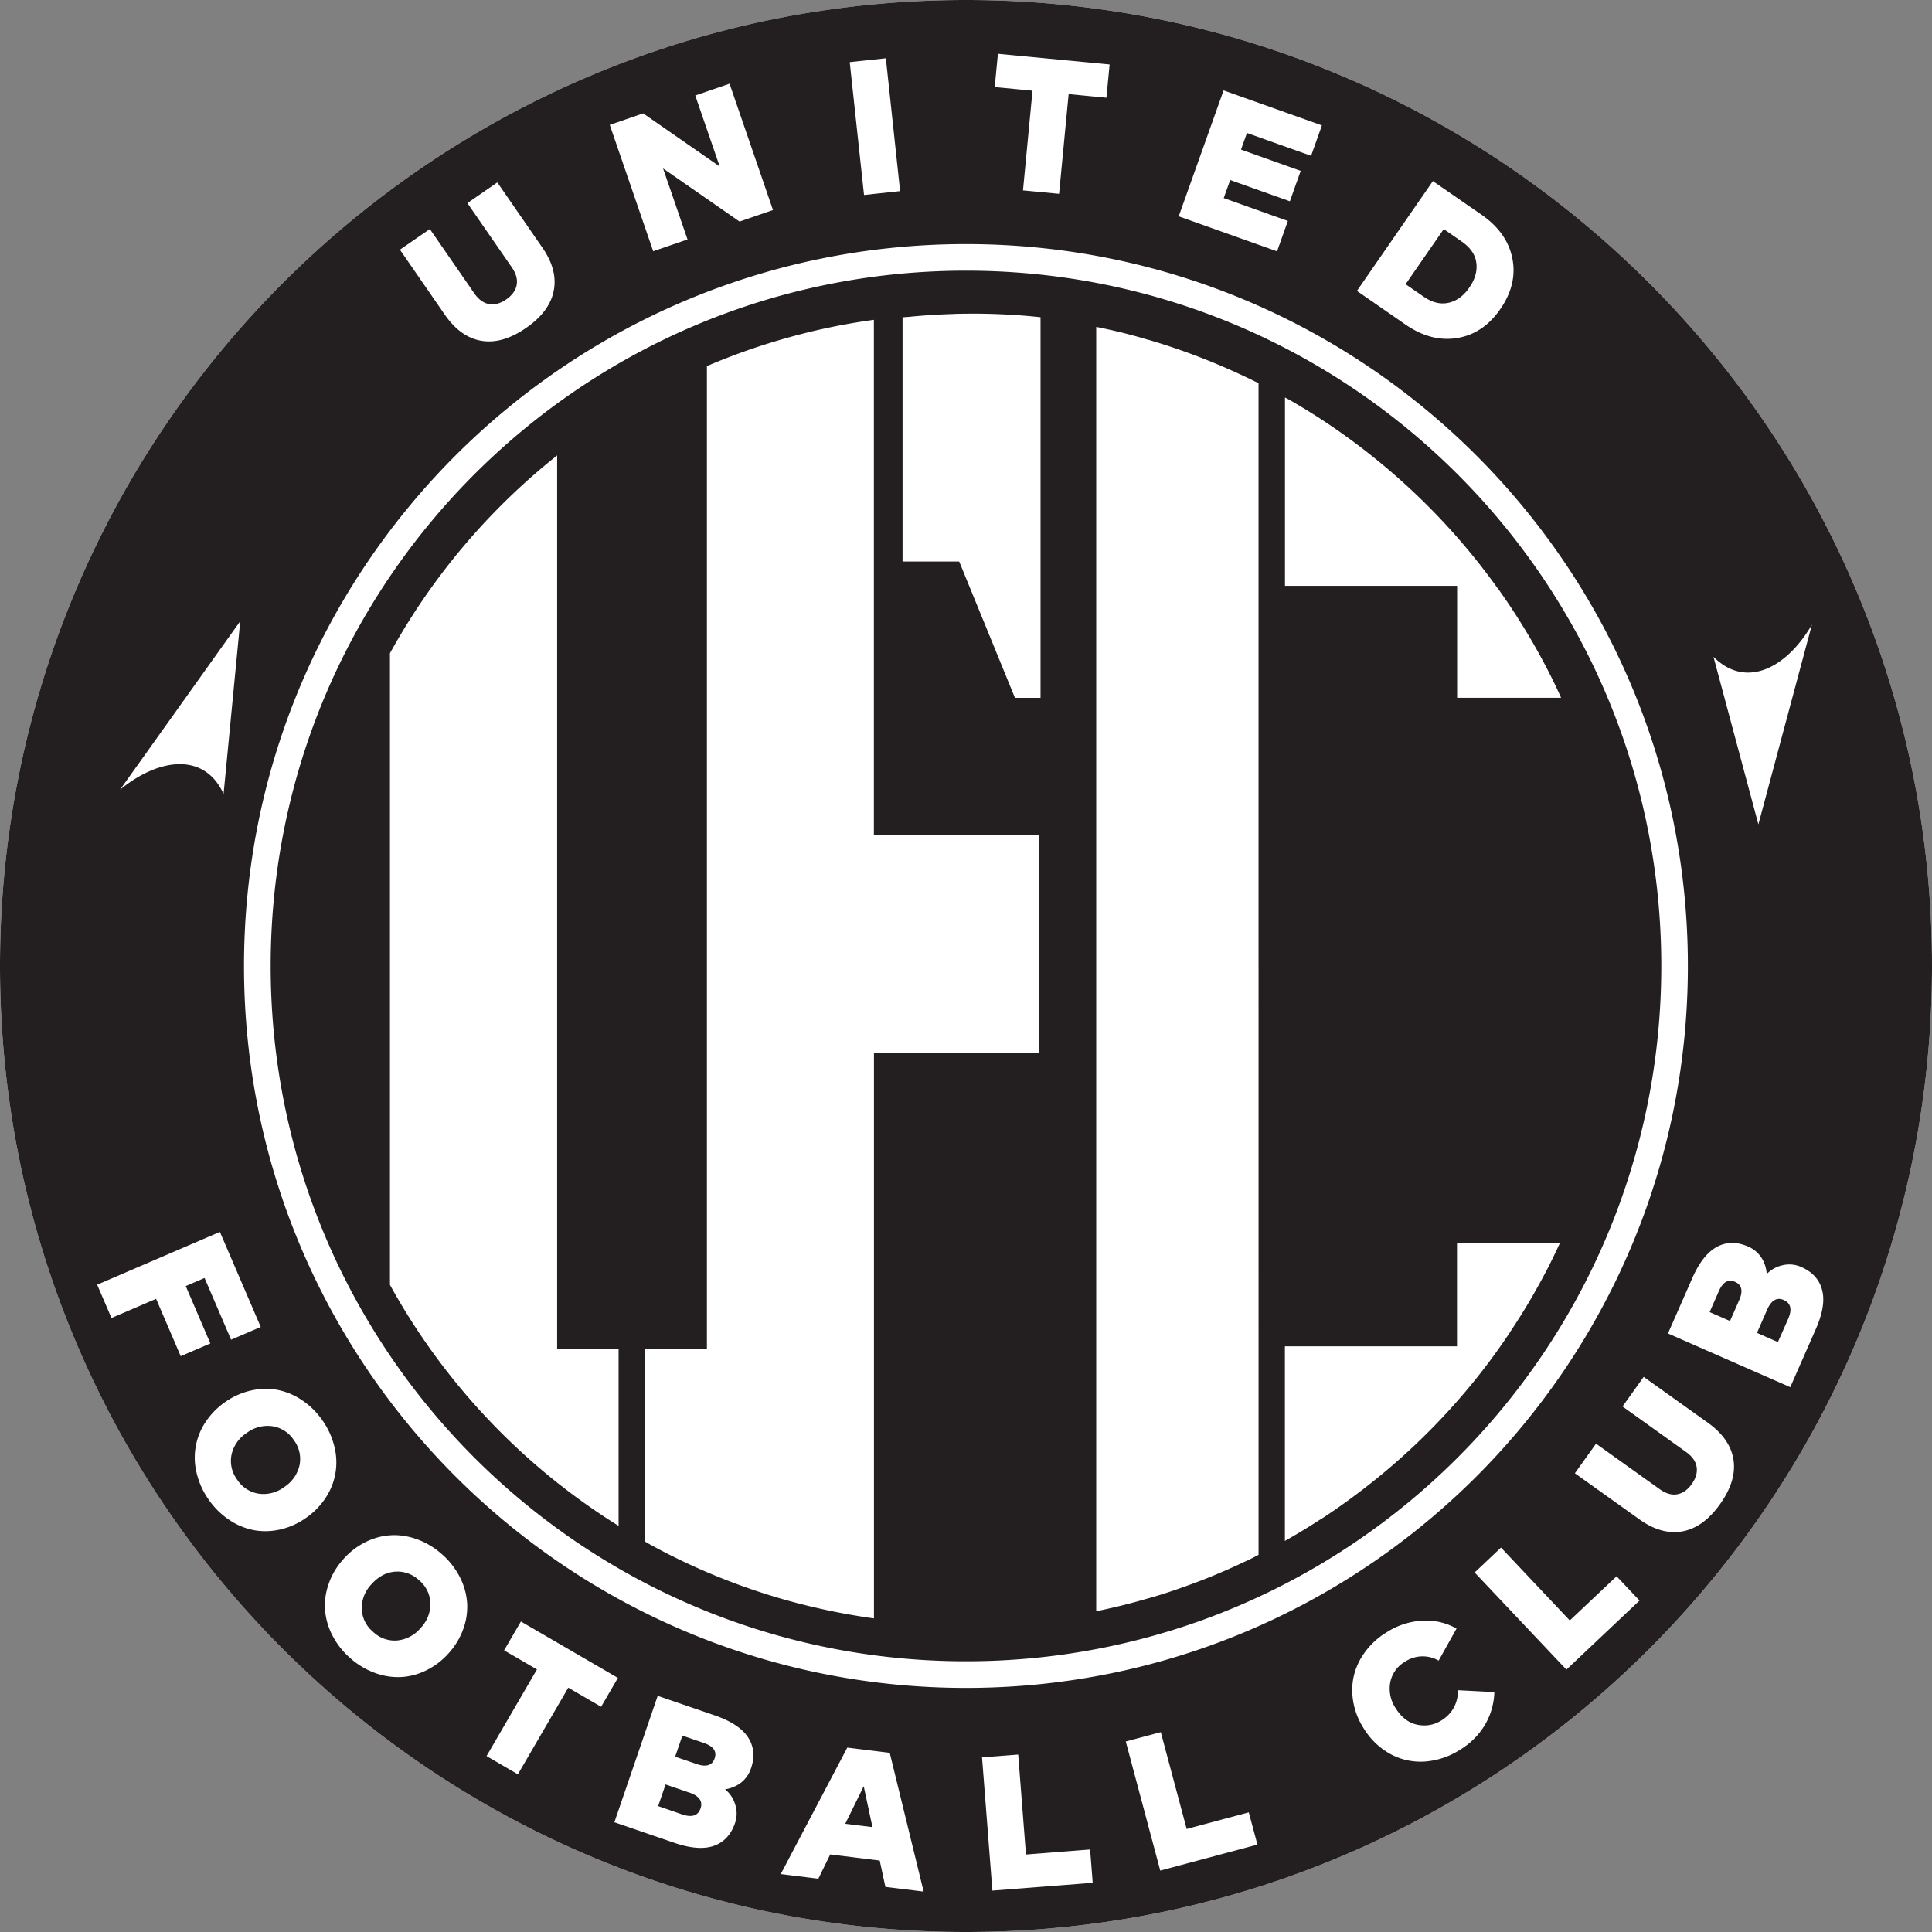 <svg xmlns="http://www.w3.org/2000/svg" width="500" height="500" fill="none"><rect width="100%" height="100%" fill="#808080" stroke="none"/><path fill="#fff" d="M250 0C111.92 0 0 111.92 0 250c0 138.08 111.92 250 250 250 138.08 0 250-111.92 250-250C500 111.92 388.07 0 250 0Z"/><path fill="#231F20" d="M250 70.05c-99.38 0-179.95 80.57-179.95 179.95 0 99.37 80.57 179.94 179.95 179.94 99.37 0 179.94-80.57 179.94-179.94 0-99.38-80.57-179.95-179.94-179.95ZM160.1 394.9a170.24 170.24 0 0 1-59.18-62.38V169.06a170.51 170.51 0 0 1 43.27-51.2V349.1h15.9v45.77l.02.01Zm108.8-122.36h-42.72v146.3a172.62 172.62 0 0 1-23.53-4.96 168.68 168.68 0 0 1-34.3-14.1c-.46-.27-.94-.53-1.41-.83v-49.81h16.01V94.75a164.91 164.91 0 0 1 18.64-6.7 165.18 165.18 0 0 1 24.57-5.28v133.36h42.72v56.4h.01Zm.4-91.94h-6.63l-14.43-35.28h-14.66V82.14c.5-.06 1-.1 1.49-.12 3.9-.4 7.86-.65 11.86-.76.25-.04.6-.04.88-.04.87-.03 1.74-.03 2.63-.03.38-.02.75-.02 1.15-.02 6 0 11.9.3 17.7.93v98.5Zm56.4 221.8-.6.3-1.86.96c-.3.15-.59.27-.9.4a161.28 161.28 0 0 1-16.26 6.73l-2.58.9a120.5 120.5 0 0 1-6.84 2.1c-4.25 1.24-8.56 2.3-12.96 3.2V84.6c4.37.87 8.73 1.93 12.96 3.2.45.11.87.24 1.32.36.14.06.34.1.49.16 2.64.78 5.27 1.67 7.93 2.6a173.7 173.7 0 0 1 18.28 7.75c.33.15.65.33.98.47.03 0 .03.04.04.04h.01V402.4Zm6.84-299.53c.56.27 1.11.59 1.67.9a168 168 0 0 1 20.07 13.62 170.92 170.92 0 0 1 32.86 34.23c.09.08.15.19.2.26.23.34.44.6.71.93l.04.1a171.23 171.23 0 0 1 13.04 21.62c1 1.99 1.98 4.03 2.88 6.06H377.1v-28.97h-44.55v-48.75Zm68.58 224.24c-1.03 2-2.08 4-3.19 5.97a155.64 155.64 0 0 1-6.53 10.75 134.9 134.9 0 0 1-3.1 4.6 167.17 167.17 0 0 1-12.88 16.1 170.13 170.13 0 0 1-19.74 18.6 177.42 177.42 0 0 1-12.6 9.23c-.47.33-1 .65-1.49.94a162.88 162.88 0 0 1-7.4 4.54c-.25.16-.52.31-.8.46l-.86.5v-50.37h44.54v-26.66h26.6a174.3 174.3 0 0 1-2.56 5.34ZM178.4 463.93l-6.15-2.11-1.92 5.6 6.14 2.13c2.56.88 4.17.38 4.82-1.5.65-1.87-.32-3.25-2.88-4.13v.01Zm40.36 8.07 7.03.86-2.26-10.59-4.77 9.72ZM374.91 78.36c2.09-.49 3.88-1.8 5.35-3.94 1.5-2.16 2.1-4.31 1.81-6.42-.28-2.12-1.55-3.96-3.8-5.51l-4.63-3.2-9.87 14.26 4.63 3.2c2.25 1.56 4.43 2.09 6.51 1.6ZM70.44 369.1a8.95 8.95 0 0 0-6.64 1.78 8.97 8.97 0 0 0-3.89 5.65 8.13 8.13 0 0 0 1.51 6.46 8.11 8.11 0 0 0 5.58 3.58 8.95 8.95 0 0 0 6.63-1.78 9.04 9.04 0 0 0 3.9-5.65 8.08 8.08 0 0 0-1.5-6.46 8.08 8.08 0 0 0-5.58-3.58h-.01Zm38.01 39.87a8.05 8.05 0 0 0-6.25-2.22c-2.28.19-4.3 1.27-6.06 3.24a8.97 8.97 0 0 0-2.52 6.38 8.08 8.08 0 0 0 2.94 5.95 8.05 8.05 0 0 0 6.25 2.23 9.03 9.03 0 0 0 6.06-3.24 8.96 8.96 0 0 0 2.52-6.38 8.1 8.1 0 0 0-2.92-5.96h-.02Zm73.75 42.13-5.6-1.92-1.87 5.45 5.59 1.91c2.45.84 4 .36 4.63-1.47.62-1.8-.3-3.12-2.74-3.96Zm279.46-114.65c-1.8-.79-3.26.05-4.35 2.55l-2.6 5.95 5.41 2.38 2.63-5.94c1.1-2.48.73-4.14-1.1-4.93Zm-12.64-4.71c-1.75-.76-3.15.04-4.18 2.4l-2.39 5.43 5.28 2.31 2.37-5.4c1.05-2.4.69-3.97-1.08-4.74Z"/><path fill="#231F20" d="M250 0C111.92 0 0 111.92 0 250c0 138.08 111.92 250 250 250 138.08 0 250-111.92 250-250C500 111.92 388.07 0 250 0Zm218.93 161.63L462 187.49l-6.93 25.86-11.62-43.36c8.59 8.58 19.17 2.57 25.48-8.35v-.01Zm-98.1-114.76 12.56 8.68c4.44 3.07 7.1 6.84 8 11.3.9 4.46-.14 8.84-3.09 13.11-2.96 4.29-6.7 6.8-11.18 7.52-4.5.74-8.96-.43-13.4-3.5l-12.55-8.69 19.67-28.44-.01.02Zm-54.17-23.48 25.45 9.06-2.8 7.87-16.6-5.91-1.54 4.3 15.45 5.51-2.8 7.87-15.45-5.5-1.67 4.67 16.6 5.92-2.8 7.86-25.45-9.06 11.61-32.58v-.01Zm-58.4-9.47 28.91 2.76-.83 8.61-9.78-.94-2.47 25.81-9.34-.89 2.46-25.8-9.78-.94.83-8.61Zm-29 1.16 3.69 34.38-9.34 1-3.7-34.38 9.34-1Zm-62.8 14.26 19.8 13.75-6.33-18.38 8.88-3.05 11.24 32.7-8.65 2.98-19.8-13.75 6.33 18.38-8.88 3.05-11.24-32.7 8.65-2.98Zm-55.22 29.92 11.49 16.63c1.1 1.61 2.4 2.54 3.83 2.8 1.44.26 2.92-.15 4.45-1.2 1.53-1.06 2.44-2.3 2.7-3.74.28-1.43-.14-2.96-1.26-4.57l-11.49-16.62 7.75-5.35 11.64 16.85c2.7 3.89 3.67 7.63 2.95 11.22-.72 3.6-3.11 6.8-7.17 9.6-4.07 2.81-7.9 3.92-11.52 3.32-3.62-.6-6.77-2.85-9.47-6.73L103.5 64.62l7.74-5.34v-.02ZM46.62 182.57l15.55-21.8-4.31 44.7c-5.04-11.05-17.06-9.13-26.79-1.1l15.55-21.8ZM40.4 336.14l-11.55 4.96-3.7-8.62 31.76-13.66 10.57 24.6-7.67 3.3-6.87-15.98-4.87 2.1 6.37 14.84-7.67 3.3-6.37-14.84Zm38.87 56.63a18.91 18.91 0 0 1-6.63 3.03c-2.33.54-4.6.61-6.82.22a17.2 17.2 0 0 1-6.38-2.6 19.74 19.74 0 0 1-5.36-5.22 19.67 19.67 0 0 1-3.14-6.8 16.54 16.54 0 0 1 2.17-13.24 19.08 19.08 0 0 1 5.07-5.24 18.91 18.91 0 0 1 6.63-3.02c2.34-.55 4.6-.62 6.82-.23a17.2 17.2 0 0 1 6.38 2.6 19.74 19.74 0 0 1 5.36 5.22 19.67 19.67 0 0 1 3.14 6.8 16.54 16.54 0 0 1-2.17 13.24 18.92 18.92 0 0 1-5.07 5.24Zm40.63 28.8a18.69 18.69 0 0 1-3.75 6.25 18.93 18.93 0 0 1-5.78 4.44 16.66 16.66 0 0 1-6.6 1.76 17.2 17.2 0 0 1-6.8-1.09 19.72 19.72 0 0 1-6.4-3.88 19.75 19.75 0 0 1-4.6-5.91 17.2 17.2 0 0 1-1.86-6.63c-.14-2.24.19-4.49 1-6.75.8-2.26 2.04-4.34 3.75-6.25a18.8 18.8 0 0 1 5.78-4.44 16.6 16.6 0 0 1 6.59-1.75c2.25-.12 4.5.24 6.8 1.08 2.3.84 4.44 2.13 6.4 3.88a19.88 19.88 0 0 1 4.6 5.92 17.2 17.2 0 0 1 1.86 6.63 16.7 16.7 0 0 1-.99 6.74Zm27.17 15.2-13.04 22.42-8.11-4.72 13.04-22.42-8.5-4.94 4.35-7.47 25.1 14.6-4.34 7.47-8.5-4.94Zm47.27 20.9a7.68 7.68 0 0 1-2.58 3.69 8.84 8.84 0 0 1-4.12 1.71 7.92 7.92 0 0 1 2.64 3.98c.5 1.63.48 3.21-.06 4.77-1.03 2.99-2.85 4.95-5.46 5.88-2.62.92-6.04.66-10.25-.78L159 471.6l11.21-32.72 14.67 5.03c4.29 1.47 7.2 3.38 8.72 5.73 1.53 2.35 1.78 5.03.76 8.01l-.02.03Zm34.8 30.67-1.47-6.83-12.81-1.58-3.07 6.28-9.73-1.2 17.22-32.73 10.98 1.35 8.78 35.91-9.88-1.21-.02.01ZM63.15 250c0-103.2 83.66-186.83 186.84-186.83S436.82 146.82 436.82 250 353.17 436.83 250 436.83 63.15 353.18 63.15 250Zm193.68 239.3-2.68-34.49 9.36-.73 2.01 25.87 16.6-1.3.67 8.62-25.96 2.02Zm43.44-5.2-8.92-33.4 9.06-2.42 6.7 25.06 16.07-4.3 2.24 8.35-25.15 6.72Zm84.08-37.8a18.58 18.58 0 0 1-6.46 6.51 19.42 19.42 0 0 1-9.21 3.08c-3.16.18-6.12-.47-8.87-1.96a18.59 18.59 0 0 1-6.9-6.66 18.43 18.43 0 0 1-2.94-9.12c-.14-3.13.58-6.07 2.13-8.82a19.44 19.44 0 0 1 6.82-6.93 19 19 0 0 1 9.13-2.97c3.2-.17 6.16.5 8.9 2.04l-4.63 8.3a8.27 8.27 0 0 0-8.77.32 7.88 7.88 0 0 0-3.75 5.3 9.05 9.05 0 0 0 1.4 6.7c1.49 2.38 3.34 3.8 5.57 4.26 2.24.47 4.33.1 6.27-1.1 2.79-1.75 4.23-4.35 4.32-7.82l9.38.48c-.1 3.02-.9 5.81-2.38 8.38l-.01.01Zm21.04-14.2-23.75-25.14 6.82-6.45 17.8 18.86 12.11-11.43 5.94 6.28-18.92 17.88Zm39.74-42.8c-2.88 4.01-6.11 6.36-9.72 7.01-3.6.66-7.33-.38-11.17-3.13l-16.66-11.9 5.47-7.66 16.44 11.75c1.59 1.14 3.1 1.6 4.55 1.35 1.45-.25 2.7-1.12 3.78-2.64 1.07-1.52 1.5-3 1.27-4.44-.23-1.44-1.14-2.73-2.74-3.87L419.91 364l5.47-7.66 16.67 11.9c3.83 2.76 6.03 5.95 6.58 9.58.54 3.63-.62 7.44-3.5 11.47Zm18.2-30.3-31.66-13.9 6.24-14.2c1.81-4.15 3.96-6.88 6.43-8.21 2.47-1.32 5.15-1.36 8.05-.09a7.65 7.65 0 0 1 3.46 2.88 8.7 8.7 0 0 1 1.37 4.26 8 8 0 0 1 4.18-2.31 7.54 7.54 0 0 1 4.75.46c2.89 1.27 4.7 3.25 5.4 5.93.73 2.68.18 6.07-1.62 10.15l-6.6 15.01v.01Z"/></svg>